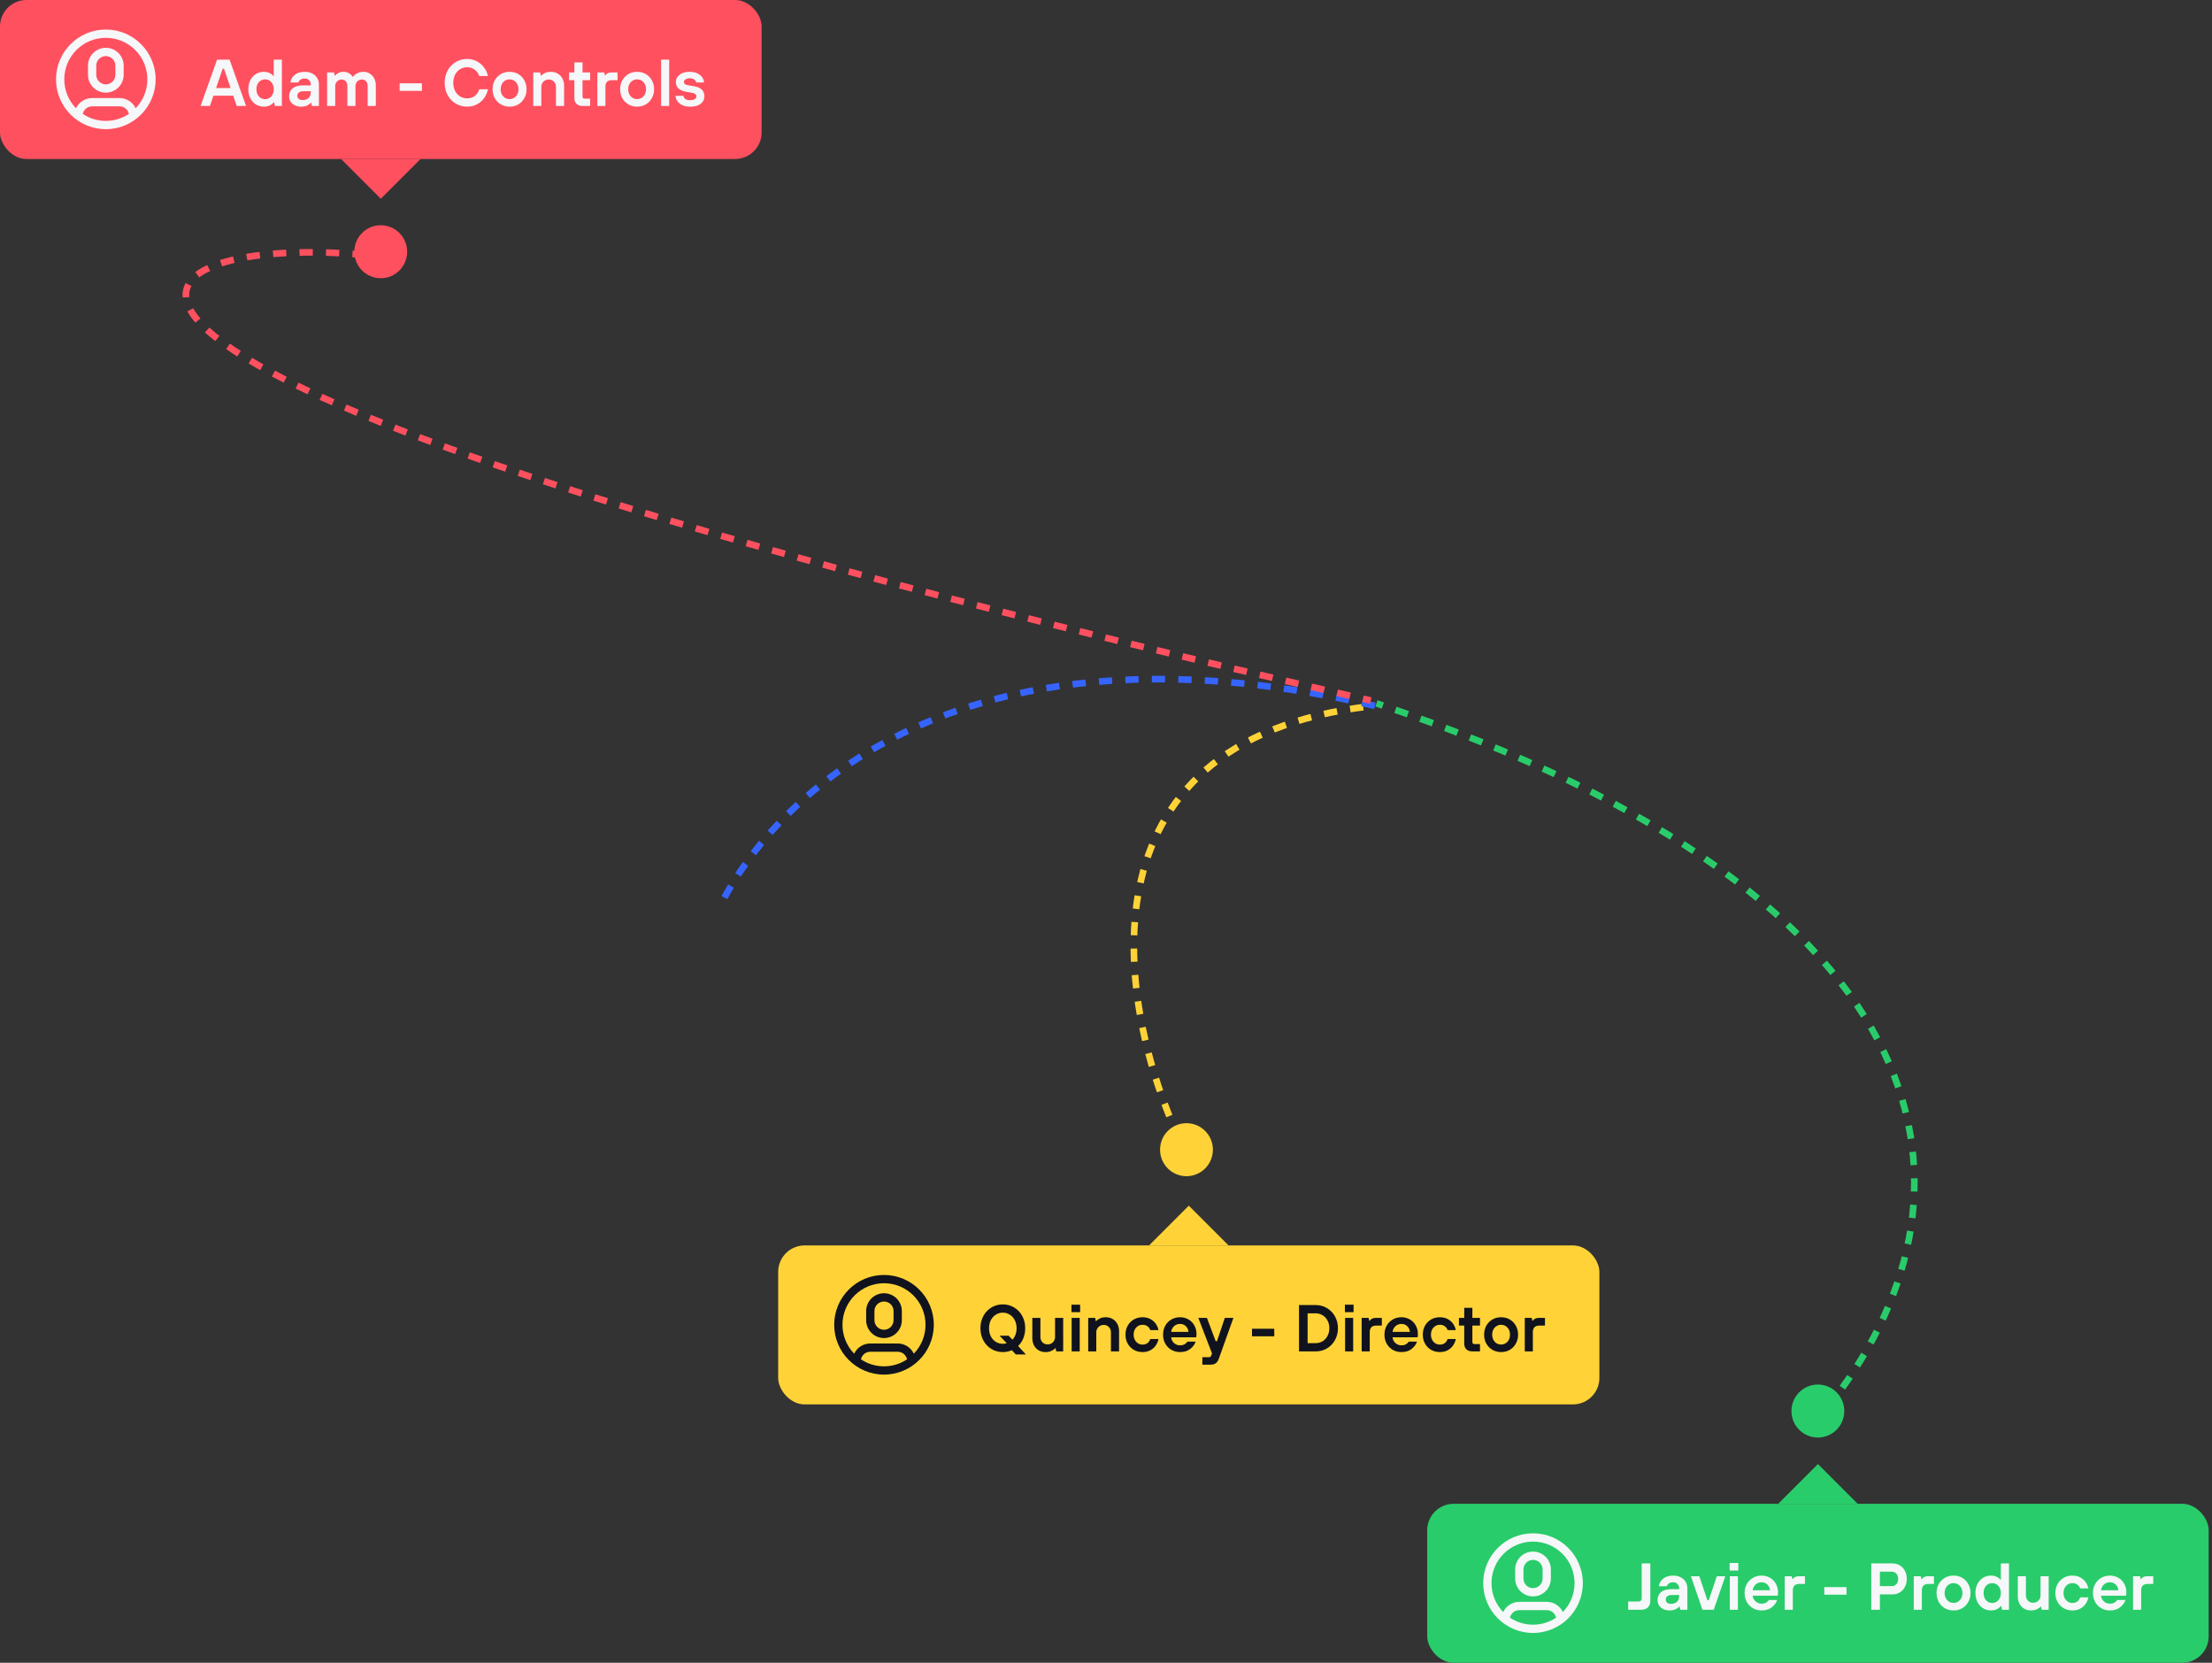 <svg width="334" height="251" viewBox="0 0 334 251" fill="none" xmlns="http://www.w3.org/2000/svg">
<rect x="0" y="0" width="334" height="251" fill="#333333" stroke="none"/>
<ellipse cx="179.152" cy="173.549" rx="3.989" ry="4" fill="#FFD337"/>
<path d="M178.173 172.135C168.858 152.448 161.578 111.78 206.978 106.607" stroke="#FFD337" stroke-dasharray="2 2"/>
<ellipse cx="274.489" cy="213" rx="3.989" ry="4" fill="#29CC6A"/>
<path d="M275.768 212.659C300.991 181.332 296.405 135.922 207.839 106.176" stroke="#29CC6A" stroke-dasharray="2 2"/>
<path d="M109.384 135.491C119.559 116.81 148.938 92.812 207.838 106.607" stroke="#3664FF" stroke-dasharray="2 2"/>
<ellipse cx="57.489" cy="38" rx="3.989" ry="4" fill="#FF505F"/>
<path d="M55.213 38.493C16.805 34.9 -14.006 55.306 206.979 105.745" stroke="#FF505F" stroke-dasharray="2 2"/>
<rect width="115" height="24" rx="4" fill="#FF505F"/>
<path fill-rule="evenodd" clip-rule="evenodd" d="M15.979 5.708C12.515 5.708 9.708 8.516 9.708 11.979C9.708 13.675 10.381 15.213 11.475 16.342C11.907 15.432 12.835 14.802 13.91 14.802H18.047C19.122 14.802 20.05 15.432 20.482 16.342C21.576 15.213 22.249 13.675 22.249 11.979C22.249 8.516 19.442 5.708 15.979 5.708ZM19.46 17.195C19.322 16.542 18.742 16.052 18.047 16.052H13.91C13.216 16.052 12.636 16.542 12.498 17.195C13.493 17.861 14.691 18.25 15.979 18.25C17.267 18.25 18.464 17.861 19.46 17.195ZM8.458 11.979C8.458 7.825 11.825 4.458 15.979 4.458C20.132 4.458 23.499 7.825 23.499 11.979C23.499 16.132 20.132 19.5 15.979 19.5C11.825 19.5 8.458 16.132 8.458 11.979ZM13.285 9.911C13.285 8.423 14.491 7.217 15.979 7.217C17.466 7.217 18.672 8.423 18.672 9.911V11.29C18.672 12.777 17.466 13.983 15.979 13.983C14.491 13.983 13.285 12.777 13.285 11.29V9.911ZM15.979 8.467C15.181 8.467 14.535 9.113 14.535 9.911V11.29C14.535 12.087 15.181 12.733 15.979 12.733C16.776 12.733 17.422 12.087 17.422 11.29V9.911C17.422 9.113 16.776 8.467 15.979 8.467Z" fill="#F6F7F9"/>
<path d="M37.156 16H35.746L35.216 14.45H32.226L31.696 16H30.286L32.776 9H34.666L37.156 16ZM33.626 10.38L32.626 13.29H34.816L33.826 10.38H33.626ZM39.833 16.1C39.4 16.1 39.003 15.99 38.643 15.77C38.29 15.55 38.01 15.24 37.803 14.84C37.596 14.44 37.493 13.983 37.493 13.47C37.493 12.957 37.596 12.5 37.803 12.1C38.01 11.7 38.29 11.39 38.643 11.17C39.003 10.95 39.4 10.84 39.833 10.84C40.16 10.84 40.446 10.9 40.693 11.02C40.946 11.14 41.143 11.293 41.283 11.48H41.333V9H42.563V16H41.503L41.403 15.42H41.353C41.193 15.627 40.983 15.793 40.723 15.92C40.47 16.04 40.173 16.1 39.833 16.1ZM40.033 14.97C40.273 14.97 40.49 14.91 40.683 14.79C40.883 14.663 41.04 14.487 41.153 14.26C41.273 14.033 41.333 13.77 41.333 13.47C41.333 13.023 41.206 12.663 40.953 12.39C40.706 12.117 40.4 11.98 40.033 11.98C39.66 11.98 39.346 12.117 39.093 12.39C38.846 12.663 38.723 13.023 38.723 13.47C38.723 13.917 38.846 14.28 39.093 14.56C39.346 14.833 39.66 14.97 40.033 14.97ZM45.486 16.1C45.119 16.1 44.796 16.033 44.516 15.9C44.242 15.76 44.029 15.573 43.876 15.34C43.729 15.1 43.656 14.833 43.656 14.54C43.656 14.04 43.829 13.64 44.176 13.34C44.529 13.04 45.046 12.89 45.726 12.89H46.926V12.78C46.926 12.507 46.839 12.283 46.666 12.11C46.499 11.937 46.279 11.85 46.006 11.85C45.739 11.85 45.523 11.91 45.356 12.03C45.196 12.15 45.096 12.29 45.056 12.45H43.856C43.883 12.17 43.983 11.91 44.156 11.67C44.329 11.423 44.572 11.223 44.886 11.07C45.206 10.917 45.579 10.84 46.006 10.84C46.439 10.84 46.816 10.923 47.136 11.09C47.462 11.25 47.712 11.477 47.886 11.77C48.066 12.063 48.156 12.4 48.156 12.78V16H47.096L46.996 15.5H46.946C46.833 15.653 46.646 15.793 46.386 15.92C46.126 16.04 45.826 16.1 45.486 16.1ZM45.696 15.1C46.083 15.1 46.383 14.997 46.596 14.79C46.816 14.577 46.926 14.29 46.926 13.93V13.77H45.856C45.529 13.77 45.286 13.833 45.126 13.96C44.972 14.08 44.896 14.243 44.896 14.45C44.896 14.65 44.966 14.81 45.106 14.93C45.246 15.043 45.443 15.1 45.696 15.1ZM49.394 16V10.94H50.444L50.544 11.43H50.594C50.701 11.277 50.867 11.14 51.094 11.02C51.327 10.9 51.577 10.84 51.844 10.84C52.184 10.84 52.477 10.92 52.724 11.08C52.971 11.233 53.147 11.403 53.254 11.59H53.304C53.437 11.39 53.644 11.217 53.924 11.07C54.204 10.917 54.524 10.84 54.884 10.84C55.231 10.84 55.544 10.927 55.824 11.1C56.111 11.273 56.334 11.513 56.494 11.82C56.661 12.127 56.744 12.473 56.744 12.86V16H55.514V13C55.514 12.687 55.434 12.443 55.274 12.27C55.114 12.09 54.901 12 54.634 12C54.374 12 54.147 12.097 53.954 12.29C53.767 12.483 53.674 12.72 53.674 13V16H52.454V13C52.454 12.687 52.374 12.443 52.214 12.27C52.054 12.09 51.841 12 51.574 12C51.307 12 51.081 12.097 50.894 12.29C50.707 12.483 50.614 12.72 50.614 13V16H49.394ZM63.706 13.72H60.346V12.58H63.706V13.72ZM70.523 16.1C69.903 16.1 69.333 15.947 68.813 15.64C68.3 15.333 67.893 14.907 67.593 14.36C67.293 13.813 67.143 13.193 67.143 12.5C67.143 11.807 67.293 11.187 67.593 10.64C67.893 10.093 68.3 9.667 68.813 9.36C69.333 9.053 69.903 8.9 70.523 8.9C71.09 8.9 71.593 9.023 72.033 9.27C72.48 9.51 72.84 9.827 73.113 10.22C73.393 10.607 73.583 11.023 73.683 11.47H72.363C72.25 11.103 72.03 10.793 71.703 10.54C71.376 10.28 70.983 10.15 70.523 10.15C70.143 10.15 69.793 10.25 69.473 10.45C69.153 10.643 68.9 10.92 68.713 11.28C68.533 11.633 68.443 12.04 68.443 12.5C68.443 12.96 68.533 13.37 68.713 13.73C68.9 14.083 69.153 14.36 69.473 14.56C69.793 14.753 70.143 14.85 70.523 14.85C71.003 14.85 71.403 14.72 71.723 14.46C72.043 14.193 72.257 13.867 72.363 13.48H73.683C73.59 13.933 73.406 14.36 73.133 14.76C72.86 15.16 72.5 15.483 72.053 15.73C71.613 15.977 71.103 16.1 70.523 16.1ZM76.948 16.1C76.461 16.1 76.021 15.987 75.628 15.76C75.241 15.533 74.934 15.22 74.708 14.82C74.488 14.42 74.378 13.97 74.378 13.47C74.378 12.97 74.488 12.52 74.708 12.12C74.934 11.72 75.241 11.407 75.628 11.18C76.021 10.953 76.461 10.84 76.948 10.84C77.434 10.84 77.871 10.953 78.258 11.18C78.644 11.407 78.948 11.72 79.168 12.12C79.394 12.52 79.508 12.97 79.508 13.47C79.508 13.97 79.394 14.42 79.168 14.82C78.948 15.22 78.644 15.533 78.258 15.76C77.871 15.987 77.434 16.1 76.948 16.1ZM76.948 14.96C77.328 14.96 77.644 14.823 77.898 14.55C78.158 14.27 78.288 13.91 78.288 13.47C78.288 13.03 78.158 12.673 77.898 12.4C77.644 12.12 77.328 11.98 76.948 11.98C76.701 11.98 76.475 12.043 76.268 12.17C76.061 12.29 75.898 12.463 75.778 12.69C75.658 12.917 75.598 13.177 75.598 13.47C75.598 13.763 75.658 14.023 75.778 14.25C75.898 14.477 76.061 14.653 76.268 14.78C76.475 14.9 76.701 14.96 76.948 14.96ZM80.517 16V10.94H81.567L81.667 11.43H81.717C81.844 11.277 82.034 11.14 82.287 11.02C82.54 10.9 82.837 10.84 83.177 10.84C83.564 10.84 83.907 10.93 84.207 11.11C84.514 11.283 84.75 11.53 84.917 11.85C85.09 12.17 85.177 12.54 85.177 12.96V16H83.947V13.12C83.947 12.793 83.844 12.527 83.637 12.32C83.437 12.107 83.18 12 82.867 12C82.547 12 82.277 12.107 82.057 12.32C81.844 12.533 81.737 12.8 81.737 13.12V16H80.517ZM87.998 16C87.591 16 87.278 15.897 87.058 15.69C86.838 15.477 86.728 15.183 86.728 14.81V12.1H85.928V10.94H86.728V9.42H87.958V10.94H89.108V12.1H87.958V14.56C87.958 14.673 87.981 14.757 88.028 14.81C88.081 14.863 88.164 14.89 88.278 14.89H89.108V16H87.998ZM90.195 16V10.94H91.245L91.345 11.38H91.395C91.588 11.087 91.895 10.94 92.315 10.94H93.245V12.1H92.405C91.745 12.1 91.415 12.43 91.415 13.09V16H90.195ZM96.206 16.1C95.719 16.1 95.279 15.987 94.886 15.76C94.499 15.533 94.192 15.22 93.966 14.82C93.746 14.42 93.636 13.97 93.636 13.47C93.636 12.97 93.746 12.52 93.966 12.12C94.192 11.72 94.499 11.407 94.886 11.18C95.279 10.953 95.719 10.84 96.206 10.84C96.692 10.84 97.129 10.953 97.516 11.18C97.902 11.407 98.206 11.72 98.426 12.12C98.652 12.52 98.766 12.97 98.766 13.47C98.766 13.97 98.652 14.42 98.426 14.82C98.206 15.22 97.902 15.533 97.516 15.76C97.129 15.987 96.692 16.1 96.206 16.1ZM96.206 14.96C96.586 14.96 96.902 14.823 97.156 14.55C97.416 14.27 97.546 13.91 97.546 13.47C97.546 13.03 97.416 12.673 97.156 12.4C96.902 12.12 96.586 11.98 96.206 11.98C95.959 11.98 95.732 12.043 95.526 12.17C95.319 12.29 95.156 12.463 95.036 12.69C94.916 12.917 94.856 13.177 94.856 13.47C94.856 13.763 94.916 14.023 95.036 14.25C95.156 14.477 95.319 14.653 95.526 14.78C95.732 14.9 95.959 14.96 96.206 14.96ZM101.045 16H99.825V9H101.045V16ZM104.202 16.1C103.702 16.1 103.286 16.013 102.952 15.84C102.626 15.667 102.386 15.453 102.232 15.2C102.079 14.947 102.002 14.7 102.002 14.46H103.202C103.202 14.64 103.289 14.797 103.462 14.93C103.636 15.057 103.882 15.12 104.202 15.12C104.516 15.12 104.752 15.067 104.912 14.96C105.072 14.853 105.152 14.723 105.152 14.57C105.152 14.417 105.099 14.297 104.992 14.21C104.892 14.117 104.716 14.047 104.462 14L103.672 13.87C102.592 13.683 102.052 13.19 102.052 12.39C102.052 12.103 102.132 11.843 102.292 11.61C102.452 11.377 102.689 11.19 103.002 11.05C103.316 10.91 103.699 10.84 104.152 10.84C104.599 10.84 104.982 10.92 105.302 11.08C105.629 11.24 105.876 11.443 106.042 11.69C106.209 11.937 106.292 12.19 106.292 12.45H105.102C105.102 12.277 105.016 12.13 104.842 12.01C104.669 11.883 104.439 11.82 104.152 11.82C103.872 11.82 103.656 11.877 103.502 11.99C103.349 12.097 103.272 12.227 103.272 12.38C103.272 12.64 103.492 12.807 103.932 12.88L104.752 13.01C105.826 13.177 106.362 13.69 106.362 14.55C106.362 14.837 106.279 15.1 106.112 15.34C105.952 15.573 105.709 15.76 105.382 15.9C105.062 16.033 104.669 16.1 104.202 16.1Z" fill="#F6F7F9"/>
<path d="M51.5 24L57.5 30L63.5 24H51.5Z" fill="#FF505F"/>
<path d="M185.5 188L179.5 182L173.5 188L185.5 188Z" fill="#FFD337"/>
<rect x="117.5" y="188" width="124" height="24" rx="4" fill="#FFD337"/>
<path fill-rule="evenodd" clip-rule="evenodd" d="M133.479 193.708C130.015 193.708 127.208 196.516 127.208 199.979C127.208 201.675 127.881 203.213 128.975 204.342C129.407 203.432 130.335 202.802 131.41 202.802H135.547C136.622 202.802 137.55 203.432 137.982 204.342C139.076 203.213 139.749 201.675 139.749 199.979C139.749 196.516 136.942 193.708 133.479 193.708ZM136.96 205.195C136.822 204.542 136.242 204.052 135.547 204.052H131.41C130.716 204.052 130.136 204.542 129.998 205.195C130.993 205.861 132.191 206.25 133.479 206.25C134.767 206.25 135.964 205.861 136.96 205.195ZM125.958 199.979C125.958 195.825 129.325 192.458 133.479 192.458C137.632 192.458 140.999 195.825 140.999 199.979C140.999 204.132 137.632 207.5 133.479 207.5C129.325 207.5 125.958 204.132 125.958 199.979ZM130.785 197.911C130.785 196.423 131.991 195.217 133.479 195.217C134.967 195.217 136.173 196.423 136.173 197.911V199.29C136.173 200.777 134.967 201.983 133.479 201.983C131.991 201.983 130.785 200.777 130.785 199.29V197.911ZM133.479 196.467C132.681 196.467 132.035 197.113 132.035 197.911V199.29C132.035 200.087 132.681 200.733 133.479 200.733C134.276 200.733 134.923 200.087 134.923 199.29V197.911C134.923 197.113 134.276 196.467 133.479 196.467Z" fill="#10131D"/>
<path d="M154.9 204.46H153.38L152.78 203.82C152.353 204.007 151.9 204.1 151.42 204.1C150.8 204.1 150.23 203.947 149.71 203.64C149.196 203.333 148.79 202.907 148.49 202.36C148.19 201.813 148.04 201.193 148.04 200.5C148.04 199.807 148.19 199.187 148.49 198.64C148.79 198.093 149.196 197.667 149.71 197.36C150.23 197.053 150.8 196.9 151.42 196.9C152.04 196.9 152.606 197.053 153.12 197.36C153.64 197.667 154.05 198.093 154.35 198.64C154.65 199.187 154.8 199.807 154.8 200.5C154.8 201.047 154.706 201.55 154.52 202.01C154.333 202.47 154.07 202.86 153.73 203.18L154.9 204.46ZM149.34 200.5C149.34 200.96 149.43 201.37 149.61 201.73C149.796 202.083 150.05 202.36 150.37 202.56C150.69 202.753 151.04 202.85 151.42 202.85C151.62 202.85 151.816 202.82 152.01 202.76L150.93 201.63H152.3L152.87 202.23C153.07 202.023 153.223 201.773 153.33 201.48C153.443 201.18 153.5 200.853 153.5 200.5C153.5 200.04 153.406 199.633 153.22 199.28C153.04 198.92 152.79 198.643 152.47 198.45C152.15 198.25 151.8 198.15 151.42 198.15C151.04 198.15 150.69 198.25 150.37 198.45C150.05 198.643 149.796 198.92 149.61 199.28C149.43 199.633 149.34 200.04 149.34 200.5ZM157.876 204.1C157.49 204.1 157.143 204.013 156.836 203.84C156.536 203.66 156.3 203.41 156.126 203.09C155.96 202.77 155.876 202.4 155.876 201.98V198.94H157.096V201.82C157.096 202.147 157.2 202.417 157.406 202.63C157.613 202.837 157.873 202.94 158.186 202.94C158.506 202.94 158.773 202.833 158.986 202.62C159.2 202.407 159.306 202.14 159.306 201.82V198.94H160.536V204H159.486L159.386 203.51H159.336C159.203 203.67 159.006 203.81 158.746 203.93C158.486 204.043 158.196 204.1 157.876 204.1ZM163.034 204H161.814V198.94H163.034V204ZM163.094 198.08H161.784V196.94H163.094V198.08ZM164.314 204V198.94H165.364L165.464 199.43H165.514C165.64 199.277 165.83 199.14 166.084 199.02C166.337 198.9 166.634 198.84 166.974 198.84C167.36 198.84 167.704 198.93 168.004 199.11C168.31 199.283 168.547 199.53 168.714 199.85C168.887 200.17 168.974 200.54 168.974 200.96V204H167.744V201.12C167.744 200.793 167.64 200.527 167.434 200.32C167.234 200.107 166.977 200 166.664 200C166.344 200 166.074 200.107 165.854 200.32C165.64 200.533 165.534 200.8 165.534 201.12V204H164.314ZM172.512 204.1C172.026 204.1 171.586 203.987 171.192 203.76C170.806 203.533 170.499 203.22 170.272 202.82C170.052 202.42 169.942 201.97 169.942 201.47C169.942 200.97 170.052 200.52 170.272 200.12C170.499 199.72 170.806 199.407 171.192 199.18C171.586 198.953 172.026 198.84 172.512 198.84C172.959 198.84 173.352 198.93 173.692 199.11C174.032 199.29 174.306 199.527 174.512 199.82C174.719 200.113 174.856 200.433 174.922 200.78H173.682C173.609 200.547 173.472 200.357 173.272 200.21C173.079 200.057 172.826 199.98 172.512 199.98C172.132 199.98 171.812 200.12 171.552 200.4C171.299 200.673 171.172 201.03 171.172 201.47C171.172 201.763 171.232 202.023 171.352 202.25C171.472 202.477 171.632 202.653 171.832 202.78C172.039 202.907 172.266 202.97 172.512 202.97C172.826 202.97 173.079 202.893 173.272 202.74C173.472 202.58 173.609 202.377 173.682 202.13H174.922C174.856 202.483 174.719 202.81 174.512 203.11C174.306 203.41 174.032 203.65 173.692 203.83C173.352 204.01 172.959 204.1 172.512 204.1ZM178.186 204.1C177.699 204.1 177.259 203.987 176.866 203.76C176.479 203.533 176.173 203.22 175.946 202.82C175.726 202.42 175.616 201.97 175.616 201.47C175.616 200.97 175.726 200.52 175.946 200.12C176.173 199.72 176.479 199.407 176.866 199.18C177.259 198.953 177.699 198.84 178.186 198.84C178.653 198.84 179.073 198.95 179.446 199.17C179.826 199.383 180.123 199.683 180.336 200.07C180.556 200.457 180.666 200.887 180.666 201.36C180.666 201.567 180.649 201.737 180.616 201.87H176.836C176.876 202.223 177.023 202.513 177.276 202.74C177.529 202.967 177.833 203.08 178.186 203.08C178.446 203.08 178.673 203.027 178.866 202.92C179.059 202.807 179.199 202.673 179.286 202.52H180.536C180.396 202.94 180.123 203.31 179.716 203.63C179.316 203.943 178.806 204.1 178.186 204.1ZM179.456 201.05C179.423 200.703 179.289 200.417 179.056 200.19C178.823 199.963 178.533 199.85 178.186 199.85C177.826 199.85 177.523 199.963 177.276 200.19C177.036 200.417 176.889 200.703 176.836 201.05H179.456ZM184.939 198.94H186.239L184.039 205.09C183.926 205.41 183.773 205.64 183.579 205.78C183.393 205.927 183.109 206 182.729 206H181.549V204.87H182.549C182.723 204.87 182.836 204.787 182.889 204.62L183.009 204.31L180.939 198.94H182.239L183.559 202.45H183.759L184.939 198.94ZM192.406 201.72H189.046V200.58H192.406V201.72ZM196.142 204V197H198.652C199.279 197 199.849 197.153 200.362 197.46C200.876 197.76 201.279 198.177 201.572 198.71C201.872 199.243 202.022 199.84 202.022 200.5C202.022 201.16 201.872 201.757 201.572 202.29C201.279 202.823 200.876 203.243 200.362 203.55C199.849 203.85 199.279 204 198.652 204H196.142ZM198.652 202.75C199.039 202.75 199.389 202.657 199.702 202.47C200.016 202.277 200.262 202.01 200.442 201.67C200.629 201.33 200.722 200.94 200.722 200.5C200.722 200.06 200.629 199.67 200.442 199.33C200.262 198.99 200.016 198.727 199.702 198.54C199.389 198.347 199.039 198.25 198.652 198.25H197.442V202.75H198.652ZM204.323 204H203.103V198.94H204.323V204ZM204.383 198.08H203.073V196.94H204.383V198.08ZM205.603 204V198.94H206.653L206.753 199.38H206.803C206.996 199.087 207.303 198.94 207.723 198.94H208.653V200.1H207.813C207.153 200.1 206.823 200.43 206.823 201.09V204H205.603ZM211.614 204.1C211.127 204.1 210.687 203.987 210.294 203.76C209.907 203.533 209.6 203.22 209.374 202.82C209.154 202.42 209.044 201.97 209.044 201.47C209.044 200.97 209.154 200.52 209.374 200.12C209.6 199.72 209.907 199.407 210.294 199.18C210.687 198.953 211.127 198.84 211.614 198.84C212.08 198.84 212.5 198.95 212.874 199.17C213.254 199.383 213.55 199.683 213.764 200.07C213.984 200.457 214.094 200.887 214.094 201.36C214.094 201.567 214.077 201.737 214.044 201.87H210.264C210.304 202.223 210.45 202.513 210.704 202.74C210.957 202.967 211.26 203.08 211.614 203.08C211.874 203.08 212.1 203.027 212.294 202.92C212.487 202.807 212.627 202.673 212.714 202.52H213.964C213.824 202.94 213.55 203.31 213.144 203.63C212.744 203.943 212.234 204.1 211.614 204.1ZM212.884 201.05C212.85 200.703 212.717 200.417 212.484 200.19C212.25 199.963 211.96 199.85 211.614 199.85C211.254 199.85 210.95 199.963 210.704 200.19C210.464 200.417 210.317 200.703 210.264 201.05H212.884ZM217.405 204.1C216.918 204.1 216.478 203.987 216.085 203.76C215.698 203.533 215.392 203.22 215.165 202.82C214.945 202.42 214.835 201.97 214.835 201.47C214.835 200.97 214.945 200.52 215.165 200.12C215.392 199.72 215.698 199.407 216.085 199.18C216.478 198.953 216.918 198.84 217.405 198.84C217.852 198.84 218.245 198.93 218.585 199.11C218.925 199.29 219.198 199.527 219.405 199.82C219.612 200.113 219.748 200.433 219.815 200.78H218.575C218.502 200.547 218.365 200.357 218.165 200.21C217.972 200.057 217.718 199.98 217.405 199.98C217.025 199.98 216.705 200.12 216.445 200.4C216.192 200.673 216.065 201.03 216.065 201.47C216.065 201.763 216.125 202.023 216.245 202.25C216.365 202.477 216.525 202.653 216.725 202.78C216.932 202.907 217.158 202.97 217.405 202.97C217.718 202.97 217.972 202.893 218.165 202.74C218.365 202.58 218.502 202.377 218.575 202.13H219.815C219.748 202.483 219.612 202.81 219.405 203.11C219.198 203.41 218.925 203.65 218.585 203.83C218.245 204.01 217.852 204.1 217.405 204.1ZM222.361 204C221.954 204 221.641 203.897 221.421 203.69C221.201 203.477 221.091 203.183 221.091 202.81V200.1H220.291V198.94H221.091V197.42H222.321V198.94H223.471V200.1H222.321V202.56C222.321 202.673 222.344 202.757 222.391 202.81C222.444 202.863 222.528 202.89 222.641 202.89H223.471V204H222.361ZM226.663 204.1C226.176 204.1 225.736 203.987 225.343 203.76C224.956 203.533 224.649 203.22 224.423 202.82C224.203 202.42 224.093 201.97 224.093 201.47C224.093 200.97 224.203 200.52 224.423 200.12C224.649 199.72 224.956 199.407 225.343 199.18C225.736 198.953 226.176 198.84 226.663 198.84C227.149 198.84 227.586 198.953 227.973 199.18C228.359 199.407 228.663 199.72 228.883 200.12C229.109 200.52 229.223 200.97 229.223 201.47C229.223 201.97 229.109 202.42 228.883 202.82C228.663 203.22 228.359 203.533 227.973 203.76C227.586 203.987 227.149 204.1 226.663 204.1ZM226.663 202.96C227.043 202.96 227.359 202.823 227.613 202.55C227.873 202.27 228.003 201.91 228.003 201.47C228.003 201.03 227.873 200.673 227.613 200.4C227.359 200.12 227.043 199.98 226.663 199.98C226.416 199.98 226.189 200.043 225.983 200.17C225.776 200.29 225.613 200.463 225.493 200.69C225.373 200.917 225.313 201.177 225.313 201.47C225.313 201.763 225.373 202.023 225.493 202.25C225.613 202.477 225.776 202.653 225.983 202.78C226.189 202.9 226.416 202.96 226.663 202.96ZM230.232 204V198.94H231.282L231.382 199.38H231.432C231.625 199.087 231.932 198.94 232.352 198.94H233.282V200.1H232.442C231.782 200.1 231.452 200.43 231.452 201.09V204H230.232Z" fill="#10131D"/>
<path d="M280.5 227L274.5 221L268.5 227L280.5 227Z" fill="#29CC6A"/>
<rect x="215.5" y="227" width="118" height="24" rx="4" fill="#29CC6A"/>
<path fill-rule="evenodd" clip-rule="evenodd" d="M231.479 232.708C228.015 232.708 225.208 235.516 225.208 238.979C225.208 240.675 225.881 242.213 226.975 243.342C227.407 242.432 228.335 241.802 229.41 241.802H233.547C234.622 241.802 235.55 242.432 235.982 243.342C237.076 242.213 237.749 240.675 237.749 238.979C237.749 235.516 234.942 232.708 231.479 232.708ZM234.96 244.195C234.822 243.542 234.242 243.052 233.547 243.052H229.41C228.716 243.052 228.136 243.542 227.998 244.195C228.993 244.861 230.191 245.25 231.479 245.25C232.767 245.25 233.964 244.861 234.96 244.195ZM223.958 238.979C223.958 234.825 227.325 231.458 231.479 231.458C235.632 231.458 238.999 234.825 238.999 238.979C238.999 243.132 235.632 246.5 231.479 246.5C227.325 246.5 223.958 243.132 223.958 238.979ZM228.785 236.911C228.785 235.423 229.991 234.217 231.479 234.217C232.967 234.217 234.173 235.423 234.173 236.911V238.29C234.173 239.777 232.967 240.983 231.479 240.983C229.991 240.983 228.785 239.777 228.785 238.29V236.911ZM231.479 235.467C230.681 235.467 230.035 236.113 230.035 236.911V238.29C230.035 239.087 230.681 239.733 231.479 239.733C232.276 239.733 232.923 239.087 232.923 238.29V236.911C232.923 236.113 232.276 235.467 231.479 235.467Z" fill="#F6F7F9"/>
<path d="M245.849 243V241.75H247.429C247.576 241.75 247.689 241.71 247.769 241.63C247.849 241.543 247.889 241.423 247.889 241.27V236H249.189V241.61C249.189 242.05 249.069 242.393 248.829 242.64C248.589 242.88 248.239 243 247.779 243H245.849ZM252.11 243.1C251.743 243.1 251.42 243.033 251.14 242.9C250.867 242.76 250.653 242.573 250.5 242.34C250.353 242.1 250.28 241.833 250.28 241.54C250.28 241.04 250.453 240.64 250.8 240.34C251.153 240.04 251.67 239.89 252.35 239.89H253.55V239.78C253.55 239.507 253.463 239.283 253.29 239.11C253.123 238.937 252.903 238.85 252.63 238.85C252.363 238.85 252.147 238.91 251.98 239.03C251.82 239.15 251.72 239.29 251.68 239.45H250.48C250.507 239.17 250.607 238.91 250.78 238.67C250.953 238.423 251.197 238.223 251.51 238.07C251.83 237.917 252.203 237.84 252.63 237.84C253.063 237.84 253.44 237.923 253.76 238.09C254.087 238.25 254.337 238.477 254.51 238.77C254.69 239.063 254.78 239.4 254.78 239.78V243H253.72L253.62 242.5H253.57C253.457 242.653 253.27 242.793 253.01 242.92C252.75 243.04 252.45 243.1 252.11 243.1ZM252.32 242.1C252.707 242.1 253.007 241.997 253.22 241.79C253.44 241.577 253.55 241.29 253.55 240.93V240.77H252.48C252.153 240.77 251.91 240.833 251.75 240.96C251.597 241.08 251.52 241.243 251.52 241.45C251.52 241.65 251.59 241.81 251.73 241.93C251.87 242.043 252.067 242.1 252.32 242.1ZM258.76 243H257.06L255.32 237.94H256.59L257.81 241.56H258.01L259.23 237.94H260.51L258.76 243ZM262.414 243H261.194V237.94H262.414V243ZM262.474 237.08H261.164V235.94H262.474V237.08ZM265.994 243.1C265.507 243.1 265.067 242.987 264.674 242.76C264.287 242.533 263.98 242.22 263.754 241.82C263.534 241.42 263.424 240.97 263.424 240.47C263.424 239.97 263.534 239.52 263.754 239.12C263.98 238.72 264.287 238.407 264.674 238.18C265.067 237.953 265.507 237.84 265.994 237.84C266.46 237.84 266.88 237.95 267.254 238.17C267.634 238.383 267.93 238.683 268.144 239.07C268.364 239.457 268.474 239.887 268.474 240.36C268.474 240.567 268.457 240.737 268.424 240.87H264.644C264.684 241.223 264.83 241.513 265.084 241.74C265.337 241.967 265.64 242.08 265.994 242.08C266.254 242.08 266.48 242.027 266.674 241.92C266.867 241.807 267.007 241.673 267.094 241.52H268.344C268.204 241.94 267.93 242.31 267.524 242.63C267.124 242.943 266.614 243.1 265.994 243.1ZM267.264 240.05C267.23 239.703 267.097 239.417 266.864 239.19C266.63 238.963 266.34 238.85 265.994 238.85C265.634 238.85 265.33 238.963 265.084 239.19C264.844 239.417 264.697 239.703 264.644 240.05H267.264ZM269.485 243V237.94H270.535L270.635 238.38H270.685C270.878 238.087 271.185 237.94 271.605 237.94H272.535V239.1H271.695C271.035 239.1 270.705 239.43 270.705 240.09V243H269.485ZM278.817 240.72H275.457V239.58H278.817V240.72ZM282.553 243V236H285.723C286.143 236 286.517 236.097 286.843 236.29C287.177 236.483 287.437 236.757 287.623 237.11C287.817 237.463 287.913 237.87 287.913 238.33C287.913 238.79 287.817 239.2 287.623 239.56C287.437 239.913 287.177 240.19 286.843 240.39C286.517 240.583 286.143 240.68 285.723 240.68H283.853V243H282.553ZM285.663 239.43C285.937 239.43 286.163 239.33 286.343 239.13C286.523 238.93 286.613 238.667 286.613 238.34C286.613 238.013 286.523 237.75 286.343 237.55C286.163 237.35 285.937 237.25 285.663 237.25H283.853V239.43H285.663ZM288.967 243V237.94H290.017L290.117 238.38H290.167C290.36 238.087 290.667 237.94 291.087 237.94H292.017V239.1H291.177C290.517 239.1 290.187 239.43 290.187 240.09V243H288.967ZM294.978 243.1C294.491 243.1 294.051 242.987 293.658 242.76C293.271 242.533 292.965 242.22 292.738 241.82C292.518 241.42 292.408 240.97 292.408 240.47C292.408 239.97 292.518 239.52 292.738 239.12C292.965 238.72 293.271 238.407 293.658 238.18C294.051 237.953 294.491 237.84 294.978 237.84C295.465 237.84 295.901 237.953 296.288 238.18C296.675 238.407 296.978 238.72 297.198 239.12C297.425 239.52 297.538 239.97 297.538 240.47C297.538 240.97 297.425 241.42 297.198 241.82C296.978 242.22 296.675 242.533 296.288 242.76C295.901 242.987 295.465 243.1 294.978 243.1ZM294.978 241.96C295.358 241.96 295.675 241.823 295.928 241.55C296.188 241.27 296.318 240.91 296.318 240.47C296.318 240.03 296.188 239.673 295.928 239.4C295.675 239.12 295.358 238.98 294.978 238.98C294.731 238.98 294.505 239.043 294.298 239.17C294.091 239.29 293.928 239.463 293.808 239.69C293.688 239.917 293.628 240.177 293.628 240.47C293.628 240.763 293.688 241.023 293.808 241.25C293.928 241.477 294.091 241.653 294.298 241.78C294.505 241.9 294.731 241.96 294.978 241.96ZM300.617 243.1C300.184 243.1 299.787 242.99 299.427 242.77C299.074 242.55 298.794 242.24 298.587 241.84C298.381 241.44 298.277 240.983 298.277 240.47C298.277 239.957 298.381 239.5 298.587 239.1C298.794 238.7 299.074 238.39 299.427 238.17C299.787 237.95 300.184 237.84 300.617 237.84C300.944 237.84 301.231 237.9 301.477 238.02C301.731 238.14 301.927 238.293 302.067 238.48H302.117V236H303.347V243H302.287L302.187 242.42H302.137C301.977 242.627 301.767 242.793 301.507 242.92C301.254 243.04 300.957 243.1 300.617 243.1ZM300.817 241.97C301.057 241.97 301.274 241.91 301.467 241.79C301.667 241.663 301.824 241.487 301.937 241.26C302.057 241.033 302.117 240.77 302.117 240.47C302.117 240.023 301.991 239.663 301.737 239.39C301.491 239.117 301.184 238.98 300.817 238.98C300.444 238.98 300.131 239.117 299.877 239.39C299.631 239.663 299.507 240.023 299.507 240.47C299.507 240.917 299.631 241.28 299.877 241.56C300.131 241.833 300.444 241.97 300.817 241.97ZM306.68 243.1C306.293 243.1 305.947 243.013 305.64 242.84C305.34 242.66 305.103 242.41 304.93 242.09C304.763 241.77 304.68 241.4 304.68 240.98V237.94H305.9V240.82C305.9 241.147 306.003 241.417 306.21 241.63C306.417 241.837 306.677 241.94 306.99 241.94C307.31 241.94 307.577 241.833 307.79 241.62C308.003 241.407 308.11 241.14 308.11 240.82V237.94H309.34V243H308.29L308.19 242.51H308.14C308.007 242.67 307.81 242.81 307.55 242.93C307.29 243.043 307 243.1 306.68 243.1ZM312.918 243.1C312.431 243.1 311.991 242.987 311.598 242.76C311.211 242.533 310.904 242.22 310.678 241.82C310.458 241.42 310.348 240.97 310.348 240.47C310.348 239.97 310.458 239.52 310.678 239.12C310.904 238.72 311.211 238.407 311.598 238.18C311.991 237.953 312.431 237.84 312.918 237.84C313.364 237.84 313.758 237.93 314.098 238.11C314.438 238.29 314.711 238.527 314.918 238.82C315.124 239.113 315.261 239.433 315.328 239.78H314.088C314.014 239.547 313.878 239.357 313.678 239.21C313.484 239.057 313.231 238.98 312.918 238.98C312.538 238.98 312.218 239.12 311.958 239.4C311.704 239.673 311.578 240.03 311.578 240.47C311.578 240.763 311.638 241.023 311.758 241.25C311.878 241.477 312.038 241.653 312.238 241.78C312.444 241.907 312.671 241.97 312.918 241.97C313.231 241.97 313.484 241.893 313.678 241.74C313.878 241.58 314.014 241.377 314.088 241.13H315.328C315.261 241.483 315.124 241.81 314.918 242.11C314.711 242.41 314.438 242.65 314.098 242.83C313.758 243.01 313.364 243.1 312.918 243.1ZM318.591 243.1C318.105 243.1 317.665 242.987 317.271 242.76C316.885 242.533 316.578 242.22 316.351 241.82C316.131 241.42 316.021 240.97 316.021 240.47C316.021 239.97 316.131 239.52 316.351 239.12C316.578 238.72 316.885 238.407 317.271 238.18C317.665 237.953 318.105 237.84 318.591 237.84C319.058 237.84 319.478 237.95 319.851 238.17C320.231 238.383 320.528 238.683 320.741 239.07C320.961 239.457 321.071 239.887 321.071 240.36C321.071 240.567 321.055 240.737 321.021 240.87H317.241C317.281 241.223 317.428 241.513 317.681 241.74C317.935 241.967 318.238 242.08 318.591 242.08C318.851 242.08 319.078 242.027 319.271 241.92C319.465 241.807 319.605 241.673 319.691 241.52H320.941C320.801 241.94 320.528 242.31 320.121 242.63C319.721 242.943 319.211 243.1 318.591 243.1ZM319.861 240.05C319.828 239.703 319.695 239.417 319.461 239.19C319.228 238.963 318.938 238.85 318.591 238.85C318.231 238.85 317.928 238.963 317.681 239.19C317.441 239.417 317.295 239.703 317.241 240.05H319.861ZM322.082 243V237.94H323.132L323.232 238.38H323.282C323.476 238.087 323.782 237.94 324.202 237.94H325.132V239.1H324.292C323.632 239.1 323.302 239.43 323.302 240.09V243H322.082Z" fill="#F6F7F9"/>
</svg>
